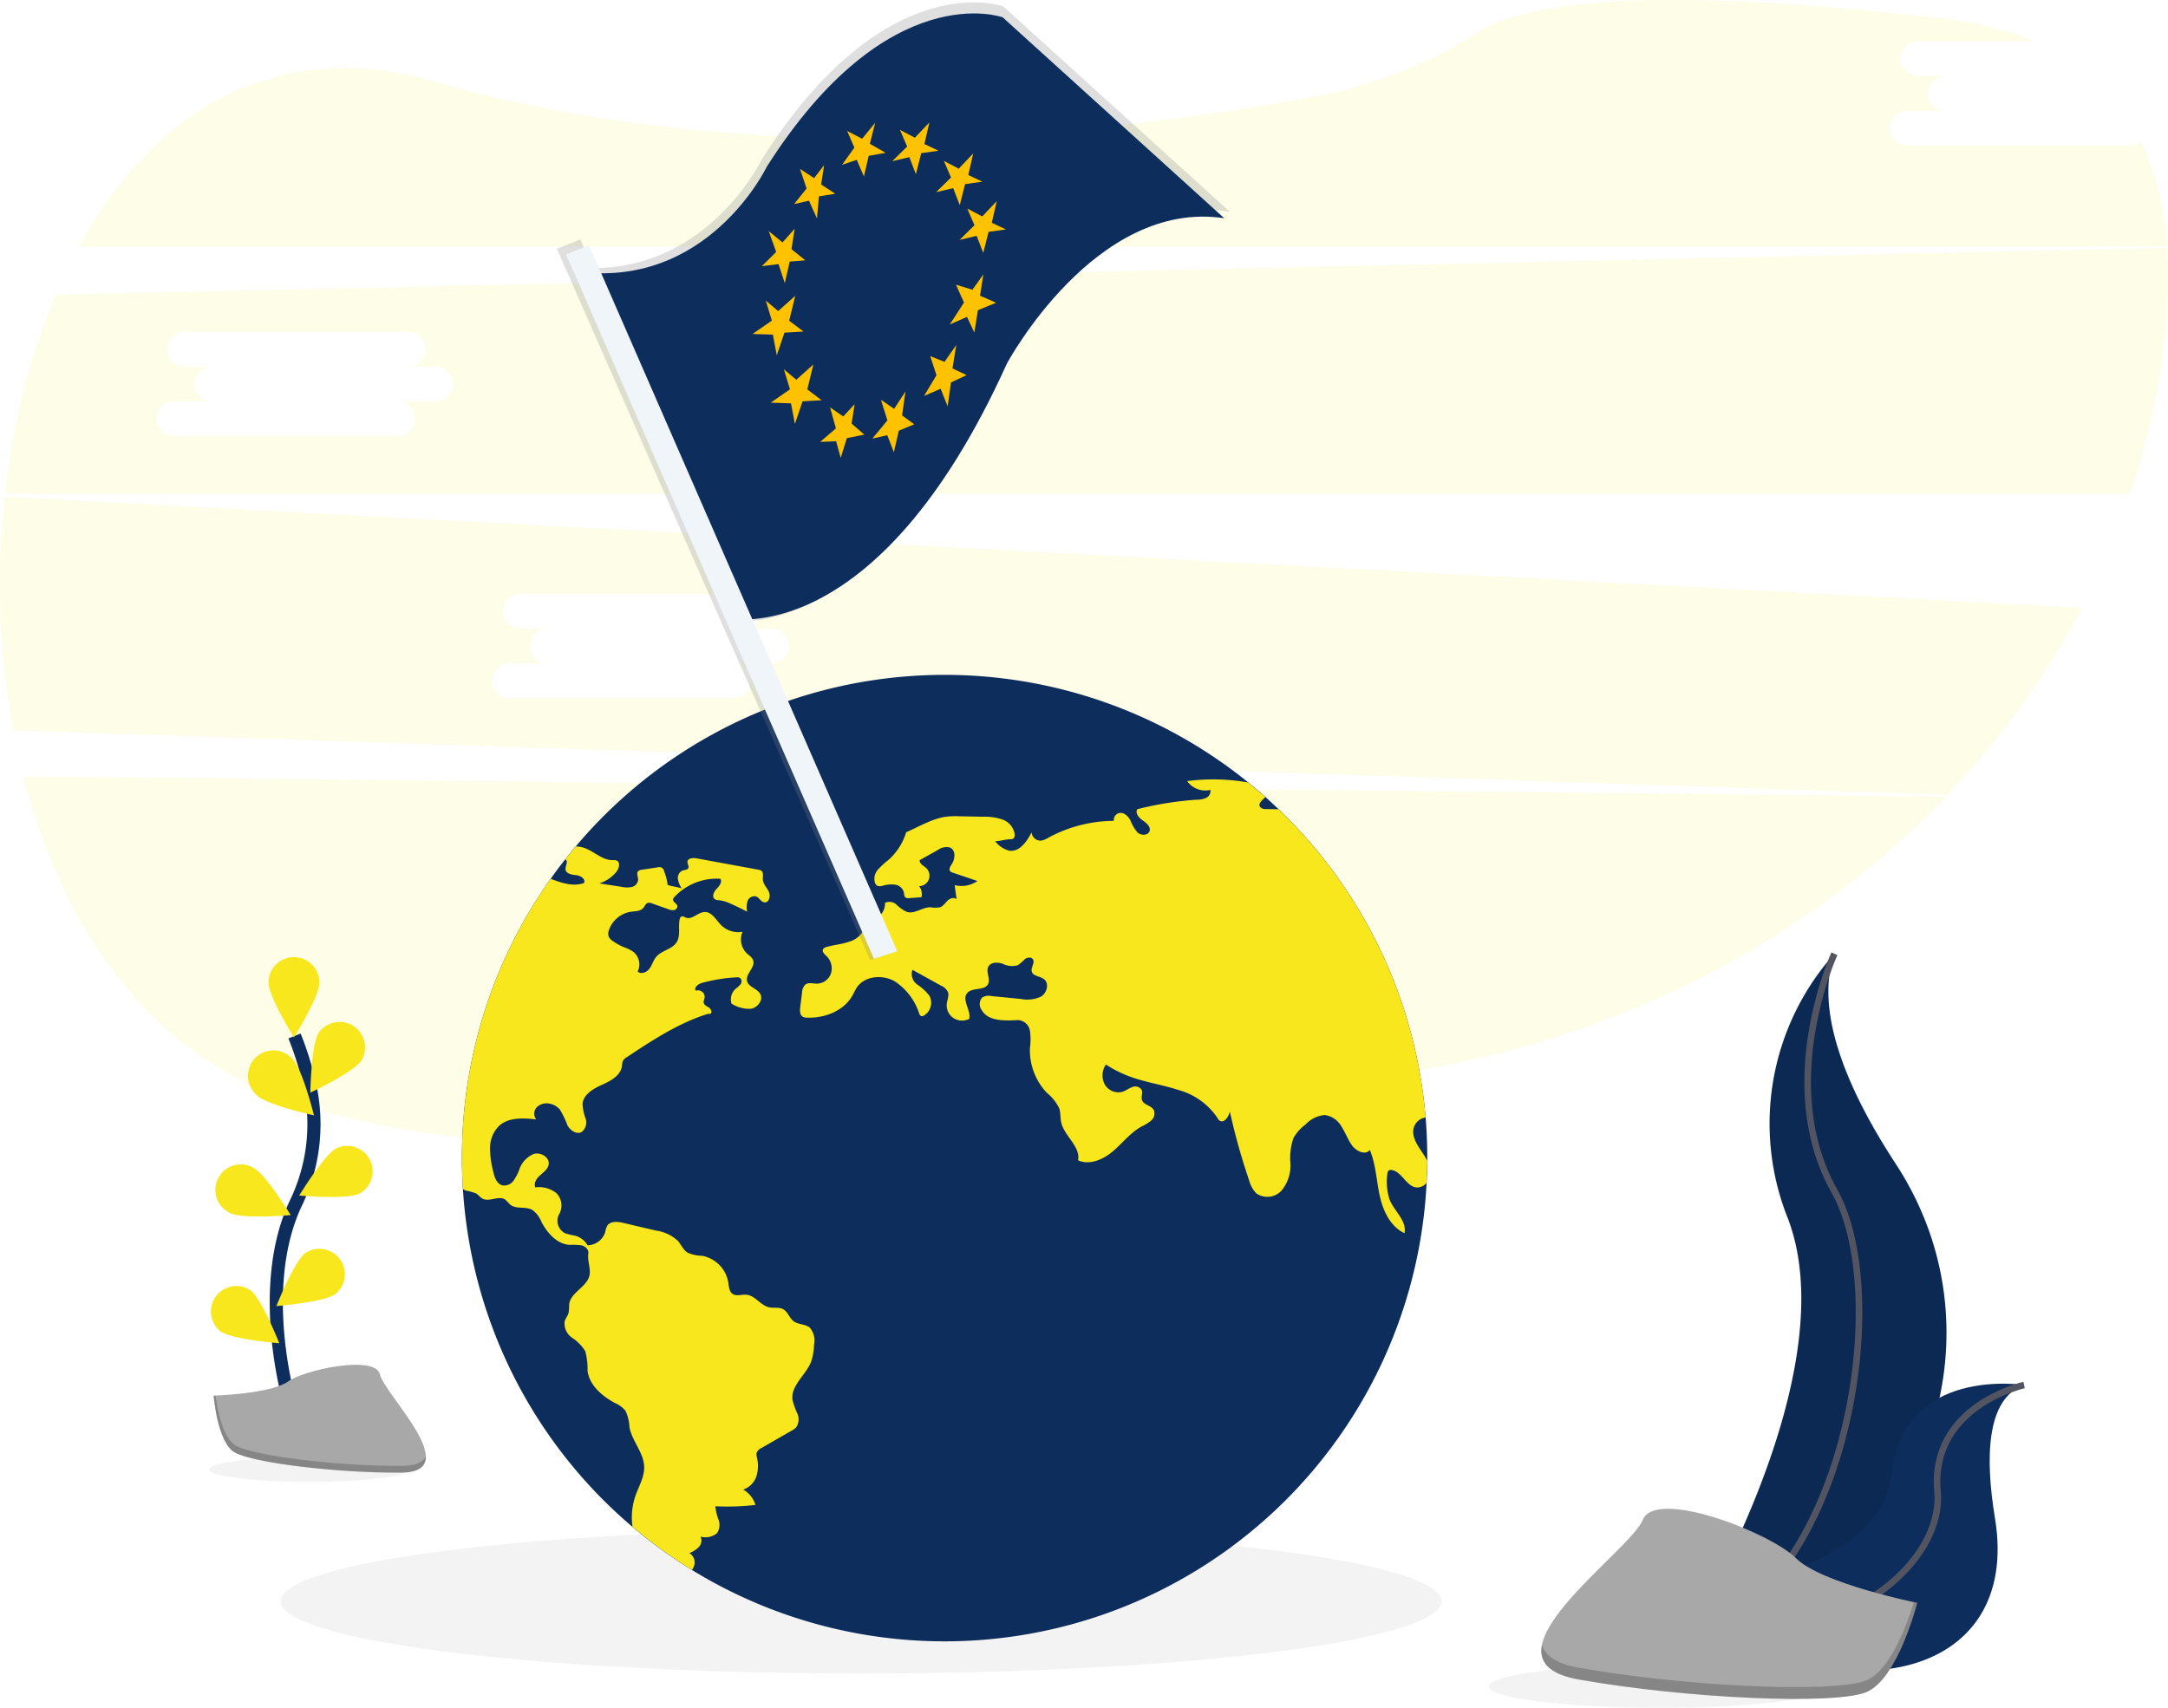 <?xml version="1.0" encoding="utf-8"?>
<svg xmlns="http://www.w3.org/2000/svg" xmlns:xlink="http://www.w3.org/1999/xlink" width="330" height="260" viewBox="0 0 330 260">
  <defs>
    <linearGradient id="a" x1="2.657" y1="4.871" x2="2.657" y2="5.675" gradientUnits="objectBoundingBox">
      <stop offset="0" stop-color="gray" stop-opacity="0.251"/>
      <stop offset="0.54" stop-color="gray" stop-opacity="0.122"/>
      <stop offset="1" stop-color="gray" stop-opacity="0.102"/>
    </linearGradient>
  </defs>
  <g transform="translate(0 0.091)">
    <ellipse cx="15.255" cy="1.901" rx="15.255" ry="1.901" transform="translate(31.88 221.724)" opacity="0.05" style="isolation:isolate"/>
    <ellipse cx="26.089" cy="3.251" rx="26.089" ry="3.251" transform="translate(226.614 253.406)" opacity="0.05" style="isolation:isolate"/>
    <ellipse cx="88.347" cy="11.01" rx="88.347" ry="11.01" transform="translate(42.714 232.682)" opacity="0.05" style="isolation:isolate"/>
    <path d="M3.567,118.119c5.222,20.378,16.276,37.993,33.747,46.53,36.324,17.746,118.193,8.592,179.3-1.911,31.618-5.435,59.39-20.421,79.576-41.539Z" fill="#f8e71c" opacity="0.1" style="isolation:isolate"/>
    <path d="M324.035,22.077h-33.53a2.791,2.791,0,0,1-2.9-2.646,2.79,2.79,0,0,1,2.9-2.647h5.8a2.79,2.79,0,0,1-2.9-2.646,2.787,2.787,0,0,1,2.9-2.644h-4.138a2.79,2.79,0,0,1-2.9-2.645,2.789,2.789,0,0,1,2.9-2.647h17.5a49.494,49.494,0,0,0-13.651-3.433c-47.721-5.6-64.76-1.9-70.78,1.911a70.178,70.178,0,0,1-24.525,9.815C171.27,20.04,116.208,26.713,66.3,12.357,41.5,5.225,23.06,17.3,12.008,37.428H329.857a43.87,43.87,0,0,0-3.938-16A3.036,3.036,0,0,1,324.035,22.077Z" fill="#f8e71c" opacity="0.1" style="isolation:isolate"/>
    <path d="M.721,75.534a123.344,123.344,0,0,0,1.3,35.552l294.4,9.83a125.8,125.8,0,0,0,20.454-28.467ZM117.15,100.9h-5.8a2.657,2.657,0,1,1,0,5.29H77.832a2.657,2.657,0,1,1,0-5.29h5.8a2.658,2.658,0,0,1-.494-5.293,2.717,2.717,0,0,1,.494,0H79.489a2.657,2.657,0,1,1,0-5.29h33.529a2.657,2.657,0,1,1,0,5.29h4.132a2.658,2.658,0,0,1,.493,5.293A2.706,2.706,0,0,1,117.15,100.9Z" fill="#f8e71c" opacity="0.1" style="isolation:isolate"/>
    <path d="M329.871,37.648,8.467,44.785a108.231,108.231,0,0,0-7.7,30.3H324.238a116.063,116.063,0,0,0,4.67-19.314A83.708,83.708,0,0,0,329.871,37.648ZM66.024,61.033h-5.8a2.658,2.658,0,1,1,0,5.291H26.695a2.657,2.657,0,0,1-.483-5.291,2.6,2.6,0,0,1,.483,0h5.8a2.657,2.657,0,1,1,0-5.29H28.351a2.658,2.658,0,0,1-.494-5.293,2.717,2.717,0,0,1,.494,0H61.882a2.658,2.658,0,0,1,.493,5.293,2.706,2.706,0,0,1-.493,0h4.142a2.657,2.657,0,1,1,0,5.29Z" fill="#f8e71c" opacity="0.1" style="isolation:isolate"/>
    <path d="M44.081,213.383s-5.139-17.463.965-30.323a27.621,27.621,0,0,0,2.228-17.307,46.488,46.488,0,0,0-2.445-8.122" fill="none" stroke="#0d2d5c" stroke-miterlimit="10" stroke-width="2"/>
    <path d="M48.618,149.505c0,2.143-3.875,8.347-3.875,8.347s-3.875-6.208-3.875-8.347a3.875,3.875,0,1,1,7.75,0Z" fill="#f8e71c"/>
    <path d="M55.016,161.36c-1.162,1.8-7.781,4.9-7.781,4.9s.12-7.319,1.283-9.116a3.876,3.876,0,0,1,6.5,4.214Z" fill="#f8e71c"/>
    <path d="M54.737,181.625c-1.91.962-9.188.3-9.188.3s3.794-6.255,5.7-7.217a3.879,3.879,0,0,1,3.487,6.922Z" fill="#f8e71c"/>
    <path d="M51.079,196.91c-1.72,1.273-9.006,1.847-9.006,1.847s2.682-6.806,4.4-8.079a3.878,3.878,0,0,1,4.6,6.232Z" fill="#f8e71c"/>
    <path d="M39.113,166.681c1.55,1.49,8.676,3.038,8.676,3.038s-1.747-7.1-3.282-8.6a3.878,3.878,0,1,0-5.695,5.264A3.962,3.962,0,0,0,39.113,166.681Z" fill="#f8e71c"/>
    <path d="M35.06,184.6c1.91.962,9.187.3,9.187.3s-3.793-6.256-5.7-7.218a3.879,3.879,0,0,0-3.784,6.773q.146.081.3.15Z" fill="#f8e71c"/>
    <path d="M33.506,202.572c1.72,1.272,9.005,1.847,9.005,1.847s-2.681-6.807-4.4-8.08a3.879,3.879,0,0,0-4.6,6.233Z" fill="#f8e71c"/>
    <path d="M32.521,212.393s8.684-.268,11.3-2.134,13.357-4.094,14.005-1.1,13.047,14.885,3.231,14.955-22.777-1.529-25.389-3.1S32.521,212.393,32.521,212.393Z" fill="#a8a8a8"/>
    <path d="M61.243,223.08c-9.8.078-22.777-1.529-25.389-3.1-1.988-1.215-2.782-5.565-3.046-7.575h-.29s.55,7.012,3.162,8.607,15.585,3.2,25.389,3.1c2.829-.023,3.805-1.032,3.755-2.522C64.429,222.5,63.351,223.061,61.243,223.08Z" opacity="0.2" style="isolation:isolate"/>
    <path d="M217.251,176.225v.441q-.015,1.659-.1,3.3a73.462,73.462,0,0,1-146.691.961q-.15-2.335-.15-4.7A73.279,73.279,0,0,1,83.824,133.7q1.058-1.5,2.2-2.948c.525-.67,1.065-1.326,1.61-1.977a73.411,73.411,0,0,1,102.385-9.729q1.326,1.074,2.6,2.212,1.019.909,2,1.857A73.41,73.41,0,0,1,217,170.039Q217.251,173.1,217.251,176.225Z" fill="#0d2d5c"/>
    <path d="M86.023,130.751a.422.422,0,0,1,.1.06c.395.326-.1.951-.04,1.467.07.66.95.806,1.615.871s1.5.6,1.189,1.2c-1.669.575-3.359.01-5.063-.646a73.281,73.281,0,0,0-13.509,42.526q0,2.373.15,4.7a1.886,1.886,0,0,0,.455.245,9.6,9.6,0,0,1,1.539.426c.365.215.61.6.975.795,1.044.571,2.494-.525,3.468.156a8.8,8.8,0,0,1,.715.73c.9.781,2.379.255,3.418.841a4.058,4.058,0,0,1,1.375,1.807c.894,1.7,2.344,3.373,4.258,3.508a11.5,11.5,0,0,1,1.809.06c.59.135,1.17.651,1.075,1.246-.165,1.026.34,2.148.205,3.174-.245,1.876-2.9,2.7-3.124,4.574a11.337,11.337,0,0,1-.07,1.236c-.12.491-.49.891-.62,1.382a2.626,2.626,0,0,0,1.14,2.472,6.755,6.755,0,0,1,2,2.037,10.51,10.51,0,0,1,.35,3.008c.3,2.2,2.194,3.824,4.143,4.875a4.319,4.319,0,0,1,1.619,1.181,6.535,6.535,0,0,1,.62,2.547c.41,2.117,2.189,3.864,2.239,6.021.035,1.536-.815,2.928-1.324,4.374a10.1,10.1,0,0,0-.455,4.725,73.825,73.825,0,0,0,9.061,6.581,2.651,2.651,0,0,0,.375-.841,1.665,1.665,0,0,0-.775-1.721,4.113,4.113,0,0,0,1.434-.921,1.41,1.41,0,0,0,.26-1.592,2.777,2.777,0,0,0,2.5-.51,2.242,2.242,0,0,0,.25-2.037,8.418,8.418,0,0,1-.5-2.072,37.206,37.206,0,0,0,6.108-.205,3.974,3.974,0,0,0-1.859-2.333,3.223,3.223,0,0,0,2.044-2.142,5.474,5.474,0,0,0,.04-2.767,1.468,1.468,0,0,1-.03-.721,1.411,1.411,0,0,1,.729-.706q2.28-1.314,4.558-2.622a2.747,2.747,0,0,0,.73-.536,2.18,2.18,0,0,0,.16-2.107,10.624,10.624,0,0,1-.73-2.082c-.28-2.187,2.059-3.759,2.849-5.821a8.748,8.748,0,0,0,.43-2.547,3.029,3.029,0,0,0-.64-2.6c-.685-.575-1.749-.445-2.464-.981-.655-.49-.879-1.436-1.594-1.831-.65-.361-1.459-.13-2.184-.3-1.27-.3-2.069-1.761-3.369-1.9-.729-.081-1.559.28-2.159-.146-.53-.38-.55-1.136-.649-1.776a4.961,4.961,0,0,0-4-4.014,5.566,5.566,0,0,1-2.219-.491c-.65-.42-.944-1.206-1.459-1.791a6.1,6.1,0,0,0-3.334-1.557q-2.474-.577-4.943-1.161c-.874-.21-2-.32-2.478.45a3.348,3.348,0,0,0-.29.926,2.869,2.869,0,0,1-2.689,2.022,3.18,3.18,0,0,0-1.869-1.451,11.823,11.823,0,0,1-1.52-.361,2.133,2.133,0,0,1-.975-2.852c.018-.035.036-.071.056-.1a2.659,2.659,0,0,0-.455-3.188,4.3,4.3,0,0,0-3.184-.866c-.3-.646.2-1.372.73-1.842s1.179-.926,1.294-1.627c.185-1.1-1.219-1.937-2.284-1.611a3.981,3.981,0,0,0-2.194,2.387,7.193,7.193,0,0,1-.884,1.7,1.736,1.736,0,0,1-1.68.69c-.879-.225-1.214-1.271-1.409-2.152a14.082,14.082,0,0,1-.47-3.608,4.714,4.714,0,0,1,1.36-3.283c1.454-1.342,3.693-1.212,5.657-1a1.445,1.445,0,0,1,.15-1.9,2.156,2.156,0,0,1,1.959-.481,2.692,2.692,0,0,1,1.515.906,14.14,14.14,0,0,1,1.139,2.378c.425.775,1.375,1.436,2.149,1.02a1.816,1.816,0,0,0,.615-2.036,7.575,7.575,0,0,1-.465-2.228c.115-1.446,1.619-2.322,2.944-2.917s2.839-1.4,3.049-2.843a2.641,2.641,0,0,1,.159-.821,1.618,1.618,0,0,1,.6-.561c3.864-2.557,7.8-5.15,12.215-6.546.23-.075.255.005.49-.05.329-.19.11-.716-.2-.926s-.735-.375-.815-.746c-.055-.27.1-.54.145-.815a1.016,1.016,0,0,0-1.334-1.031c-.355-.471.344-1.016.914-1.176a24.909,24.909,0,0,1,5.223-.851.925.925,0,0,1,.6.1.71.71,0,0,1,.045.971,5.517,5.517,0,0,1-.795.725,2.192,2.192,0,0,0-.57,2.2,4.979,4.979,0,0,0,2.949.79c1.02-.165,1.924-1.316,1.444-2.232-.444-.856-1.789-1.051-2.019-1.987-.27-1.1,1.28-2.072.93-3.143-.15-.47-.62-.751-.98-1.086a2.964,2.964,0,0,1-.644-3.273,3.721,3.721,0,0,1-3.259-1.021c-.78-.786-1.4-2.032-2.509-1.992-1.015.03-1.889,1.216-2.839.856-.235-.09-.48-.27-.7-.165a.58.58,0,0,0-.265.435c-.24,1.156.175,2.473-.455,3.473-.685,1.087-2.269,1.237-3.1,2.218-.45.53-.624,1.246-1.039,1.806s-1.29.921-1.79.431a2.467,2.467,0,0,0-.669-3,6.439,6.439,0,0,0-1.48-.721,8.748,8.748,0,0,1-1.654-.921,1.646,1.646,0,0,1-.605-.65,1.5,1.5,0,0,1,.04-1.031,4.212,4.212,0,0,1,3.344-2.773c.66-.09,1.429-.06,1.869-.566.23-.265.35-.67.69-.775a1,1,0,0,1,.635.075l2.468.871a1.7,1.7,0,0,0,.88.145.592.592,0,0,0,.515-.626c-.08-.41-.71-.6-.65-1.021a.647.647,0,0,1,.205-.35,8.823,8.823,0,0,1,7-2.768c.31.516-.18,1.121-.6,1.557s-.739,1.221-.24,1.556a1.312,1.312,0,0,0,.655.15,5.706,5.706,0,0,1,1.749.531c.855.37,1.695.781,2.514,1.221a3.187,3.187,0,0,1,.06-1.622,1.1,1.1,0,0,1,1.3-.705c.489.19.739.841,1.264.9.695.08.97-.951.68-1.592s-.87-1.171-.915-1.877c-.035-.47.145-1.056-.23-1.341a1,1,0,0,0-.445-.16q-4.707-.864-9.42-1.732c-.56-.1-1.365-.025-1.39.541-.015.32.27.635.145.926-.135.31-.575.285-.894.395a1.216,1.216,0,0,0-.7,1.286,3.5,3.5,0,0,0,.59,1.447c-.615-.256-1.54-.3-2.154-.561a8.33,8.33,0,0,0-.54-2.077.732.732,0,0,0-.83-.62.78.78,0,0,0-.125.029c-.809.126-1.619.246-2.429.371a.936.936,0,0,0-.555.215c-.314.335,0,.871-.015,1.331a1.246,1.246,0,0,1-.964,1.076,3.614,3.614,0,0,1-1.539-.02l-3.4-.525a5.576,5.576,0,0,0,2.569-1.722c.45-.53.69-1.521.04-1.772a1.565,1.565,0,0,0-.59-.045c-1.539.01-2.754-1.276-4.193-1.821a4.117,4.117,0,0,0-1.414-.261Z" fill="#f8e71c"/>
    <path d="M217.156,179.969a1.805,1.805,0,0,1-1.529.726c-1.565-.135-2.224-2.393-3.774-2.648a.6.6,0,0,0-.409.04c-.23.125-.27.436-.285.7a8.654,8.654,0,0,0,.384,3.824c.735,1.741,2.639,3.2,2.24,5.049-2.15-1-3.269-3.413-3.774-5.73s-.59-4.75-1.5-6.942c-.695.886-2.144.155-2.774-.776-.6-.88-.97-1.9-1.549-2.8a3.439,3.439,0,0,0-2.529-1.742,4.534,4.534,0,0,0-2.934,1.441,6.793,6.793,0,0,0-1.824,2.032,9.246,9.246,0,0,0-.47,3.949,6.035,6.035,0,0,1-1.319,4.029,2.915,2.915,0,0,1-3.884.471,4.391,4.391,0,0,1-1.084-1.957,95.484,95.484,0,0,1-2.939-10.5c-.18.81-.895,1.856-1.574,1.381a1.407,1.407,0,0,1-.36-.471,10.5,10.5,0,0,0-5.987-4.214c-2.369-.77-4.863-1.131-7.207-1.982a18.431,18.431,0,0,1-3.744-1.866,2.955,2.955,0,0,0-.18,3.013,2.411,2.411,0,0,0,2.709,1.136c.52-.171.96-.531,1.475-.711a1.153,1.153,0,0,1,1.434.41c.22.476-.11,1.051.055,1.552.245.756,1.389.816,1.789,1.506a1.4,1.4,0,0,1-.375,1.612,6.772,6.772,0,0,1-1.509.931c-1.679.936-2.874,2.532-4.343,3.773s-3.544,2.153-5.293,1.357c.415-2.117-2.1-3.669-2.564-5.776-.155-.7-.075-1.431-.29-2.107a6.83,6.83,0,0,0-1.894-2.392,9.41,9.41,0,0,1-2.574-6.832,9.485,9.485,0,0,0,0-2.607A1.953,1.953,0,0,0,155,155.215c-1.984.09-4.488.24-5.528-1.456a1.566,1.566,0,0,1,0-1.957,1.879,1.879,0,0,1,1.435-.245c1.494.145,2.984.295,4.478.44a4.979,4.979,0,0,0,3.074-.36c.9-.546,1.289-2,.454-2.648-.6-.47-1.694-.445-1.874-1.191-.145-.626.545-1.331.17-1.857-.265-.37-.864-.27-1.229.01a8.1,8.1,0,0,1-1.035.906,3.154,3.154,0,0,1-2.334-.225c-.77-.24-1.8-.261-2.169.455-.42.8.365,1.847-.045,2.648-.55,1.056-2.4.455-3.169,1.366-.879,1.041.6,2.6.305,3.934a2.449,2.449,0,0,1-2.414-.135,2.343,2.343,0,0,1-1.009-2.182c.07-.6.385-1.217.175-1.782a2.079,2.079,0,0,0-1.055-.966q-2.174-1.209-4.348-2.407a1.966,1.966,0,0,0,.745,2.242,7.757,7.757,0,0,1,1.854,1.726,2.271,2.271,0,0,1-.85,2.993.523.523,0,0,1-.434.075.6.6,0,0,1-.28-.375,9.259,9.259,0,0,0-3.759-4.93c-1.844-1.031-4.488-.815-5.7.911-.285.411-.48.881-.73,1.316-1.324,2.308-4.173,3.4-6.832,3.329a1.331,1.331,0,0,1-.745-.175c-.429-.3-.409-.926-.344-1.447.094-.736.184-1.466.279-2.2a1.768,1.768,0,0,1,.485-1.206c.5-.391,1.205-.145,1.834-.155a2.312,2.312,0,0,0,2.1-1.627,2.613,2.613,0,0,0-.729-2.6c-.285-.271-.67-.611-.52-.976a.811.811,0,0,1,.565-.381c1.124-.325,2.319-.41,3.423-.8a3.564,3.564,0,0,0,2.449-2.323c.08-.35.115-.775.43-.951a1.4,1.4,0,0,1,.5-.1,2.435,2.435,0,0,0,2.084-2.537,1.587,1.587,0,0,1,1.789.3,4.983,4.983,0,0,0,1.589,1.086c1.165.32,2.289-.716,3.5-.721a4.347,4.347,0,0,0,1.509,0c.485-.175.775-.655,1.145-1.011s1.024-.575,1.369-.19c-.1-.725-.195-1.446-.295-2.167a4.248,4.248,0,0,0,3.464-.63l-3.774-1.277a.8.8,0,0,1-.354-.19c-.275-.295,0-.756.219-1.091.535-.806.625-2.132-.254-2.532a2.145,2.145,0,0,0-1.86.375c-.919.51-1.839,1.026-2.758,1.536-.085.526.554.826.949,1.177a1.594,1.594,0,0,1-1.039,2.787,2.006,2.006,0,0,1,.355,1.687l-1.855.135a.793.793,0,0,1-.6-.12c-.2-.175-.17-.486-.22-.746a1.611,1.611,0,0,0-1.36-1.186,4.686,4.686,0,0,0-1.894.175,1.153,1.153,0,0,1-.82-.02.816.816,0,0,1-.319-.41,2.1,2.1,0,0,1,.419-2.012,11.539,11.539,0,0,1,1.58-1.457,9.224,9.224,0,0,0,2.744-4.254c1.019-.43,2.074-1.011,3.1-1.441a12.378,12.378,0,0,1,2.574-.866,12.113,12.113,0,0,1,2.524-.12c1.149.02,2.3.04,3.453.065a8.323,8.323,0,0,1,3.024.435,2.825,2.825,0,0,1,1.844,2.258.692.692,0,0,1-.225.635.8.8,0,0,1-.434.1c-.955.03-1.36.271-2.314.306a3.9,3.9,0,0,0,2.164,1.441c1.549.2,2.664-1.406,3.378-2.8a1.365,1.365,0,0,0,1.425,1.267,2.859,2.859,0,0,0,1.074-.421,21.116,21.116,0,0,1,10.021-2.592,1.081,1.081,0,0,1,.824-1.192c.715-.14,1.355.476,1.7,1.117a6,6,0,0,0,1.1,1.861c.545.481,1.6.456,1.814-.235.21-.665-.484-1.236-1.059-1.631s-1.185-1.117-.795-1.7a51.289,51.289,0,0,1,8.916-1.436,3.787,3.787,0,0,0,1.5-.261,1.168,1.168,0,0,0,.7-1.236,3.4,3.4,0,0,1-3.548-1.341,30.467,30.467,0,0,1,9.306.215l2.6,2.212c-.495.516-1.155,1-.795,1.517a1.11,1.11,0,0,0,.915.315c.629.01,1.259.025,1.884.025A73.413,73.413,0,0,1,217,170.039a2.214,2.214,0,0,0-1.879,2.453c.16,1.346,1.129,2.427,1.824,3.588a5.465,5.465,0,0,1,.31.586Z" fill="#f8e71c"/>
    <path d="M152.693.872s-17.8-6.509-36.72,23.282c0,0-7.955,16.627-25.732,16.561l-1.9-4.347-3.587,1.41,47.7,108.306,3.365-1.111L113.827,94.53c7.516-.577,24.264-6,39.54-39.772,0,0,13.723-25.65,33.819-22.618Z" fill="url(#a)"/>
    <path d="M87.316,41.194,110.633,94s22.611,5.526,42.634-38.742c0,0,13.43-25.091,33.081-22.125L152.617,2.543S135.207-3.815,116.7,25.317C116.7,25.317,107.666,44.207,87.316,41.194Z" fill="#0d2d5c"/>
    <path d="M117.013,35.1l1.133,3.164-2.181,2.169,2.542-.313.95,2.9.752-3.286,2.366-.191-2.1-1.7.486-3.1-1.853,2.074Z" fill="#ffc200"/>
    <path d="M121.77,25.621l1.008,2.986-1.907,2.374,2.268-.521,1.216,2.712.3-3.367,2.481-.4L124.988,28l.459-2.951-1.526,1.978Z" fill="#ffc200"/>
    <path d="M128.956,19.852l1.091,2.533L128.175,25l2.237-.758,1.091,2.533.725-3.135,2.571-.465L132.406,21.8l.816-3.2-2,2.435Z" fill="#ffc200"/>
    <path d="M136.987,19.684l1.094,2.533-2.271,2.233,2.6-.616,1,2.594.816-3.2,2.632-.374-2.146-1.015.752-3.286-2.207,2.321Z" fill="#ffc200"/>
    <path d="M143.665,24.4l1.091,2.533-2.268,2.233,2.6-.616,1,2.594.813-3.2,2.632-.374-2.146-1.015.755-3.286-2.21,2.321Z" fill="#ffc200"/>
    <path d="M147.238,31.668l1.091,2.533-2.268,2.233,2.6-.616,1.006,2.594.813-3.2,2.632-.374-2.146-1.015.755-3.286-2.21,2.321Z" fill="#ffc200"/>
    <path d="M145.516,43.258l1.216,2.712-2.161,3.34,2.618-1.157,1.121,2.382.542-3.4L151.621,46l-2.447-1.069.513-3.25-1.668,2.34Z" fill="#ffc200"/>
    <path d="M141.595,54.135l.95,2.9-1.895,3.154,2.53-1.093,1.065,2.685.508-3.643,2.378-1.12L144.984,56l.569-3.553L143.768,55Z" fill="#ffc200"/>
    <path d="M134.094,60.778l.982,3.135-2.29,2.773,2.268-.521,1.006,2.6.752-3.286,2.351-.971-1.851-1.35.508-3.641L136.1,62.155Z" fill="#ffc200"/>
    <path d="M126.348,61.932l.894,3.2-2.4,2.054,2.427-.1.7,2.541.938-3.02,2.659-.526L129.628,64.4l.459-2.951-1.736,1.863Z" fill="#ffc200"/>
    <path d="M119.321,56.137l.923,3.047-2.935,2.032,3.091.1.593,3.142,1.17-3.443,2.906-.171L122.883,59.2l.923-3.8-2.6,2.328Z" fill="#ffc200"/>
    <path d="M116.564,45.677l.923,3.047-2.935,2.032,3.091.1L118.237,54l1.17-3.445,2.906-.169-2.188-1.643.925-3.8-2.6,2.325Z" fill="#ffc200"/>
    <path d="M86.146,38.646l46.885,107.236,3.548-1.142L89.663,37.265Z" fill="#f0f5fa"/>
    <path d="M279.22,145.113a38.8,38.8,0,0,0-7.06,40.326c9.153,24.09-15.69,64.153-15.69,64.153s.267-.039.775-.124c33.3-5.887,49.841-44.021,31.326-72.352C281.673,166.58,276.023,154.224,279.22,145.113Z" fill="#0d2d5c"/>
    <path d="M279.22,145.381a38.8,38.8,0,0,0-7.06,40.326c9.153,24.09-15.69,64.153-15.69,64.153s.267-.039.775-.125c33.283-5.886,49.825-44.036,31.31-72.363C281.673,166.852,276.023,154.477,279.22,145.381Z" opacity="0.1" style="isolation:isolate"/>
    <path d="M279.22,145.113s-9.153,19.9,0,36.135,1.55,61.8-22.75,68.344" fill="none" stroke="#535461" stroke-miterlimit="10" stroke-width="1"/>
    <path d="M308.093,210.775s-18.5-2.949-20.185,13.652-35.573,18.913-35.573,18.913l.636.423c27.978,18.394,54.727,11.716,50.693-12.708C302.168,221.97,302.289,212.851,308.093,210.775Z" fill="#0d2d5c"/>
    <path d="M308.093,210.775s-14.361,3.155-13.175,16.232-21.328,28.751-42.583,16.333" fill="none" stroke="#535461" stroke-miterlimit="10" stroke-width="1"/>
    <path d="M291.818,243.938s-14.57-2.926-18.457-6.806-21.371-10.7-23.312-5.821-26.227,21.381-9.727,24.3,38.856,3.88,43.711,1.94S291.818,243.938,291.818,243.938Z" fill="#a8a8a8"/>
    <path d="M240.322,253.818c16.516,2.918,38.856,3.88,43.711,1.94,3.7-1.482,6.27-8.6,7.285-11.913l.485.1s-2.914,11.672-7.77,13.617-27.2.974-43.711-1.941c-4.766-.842-6.13-2.821-5.614-5.324C235.126,251.92,236.788,253.177,240.322,253.818Z" opacity="0.2" style="isolation:isolate"/>
    <path d="M311.053,132.529l.421.015-.391-.047Z" fill="none"/>
  </g>
</svg>